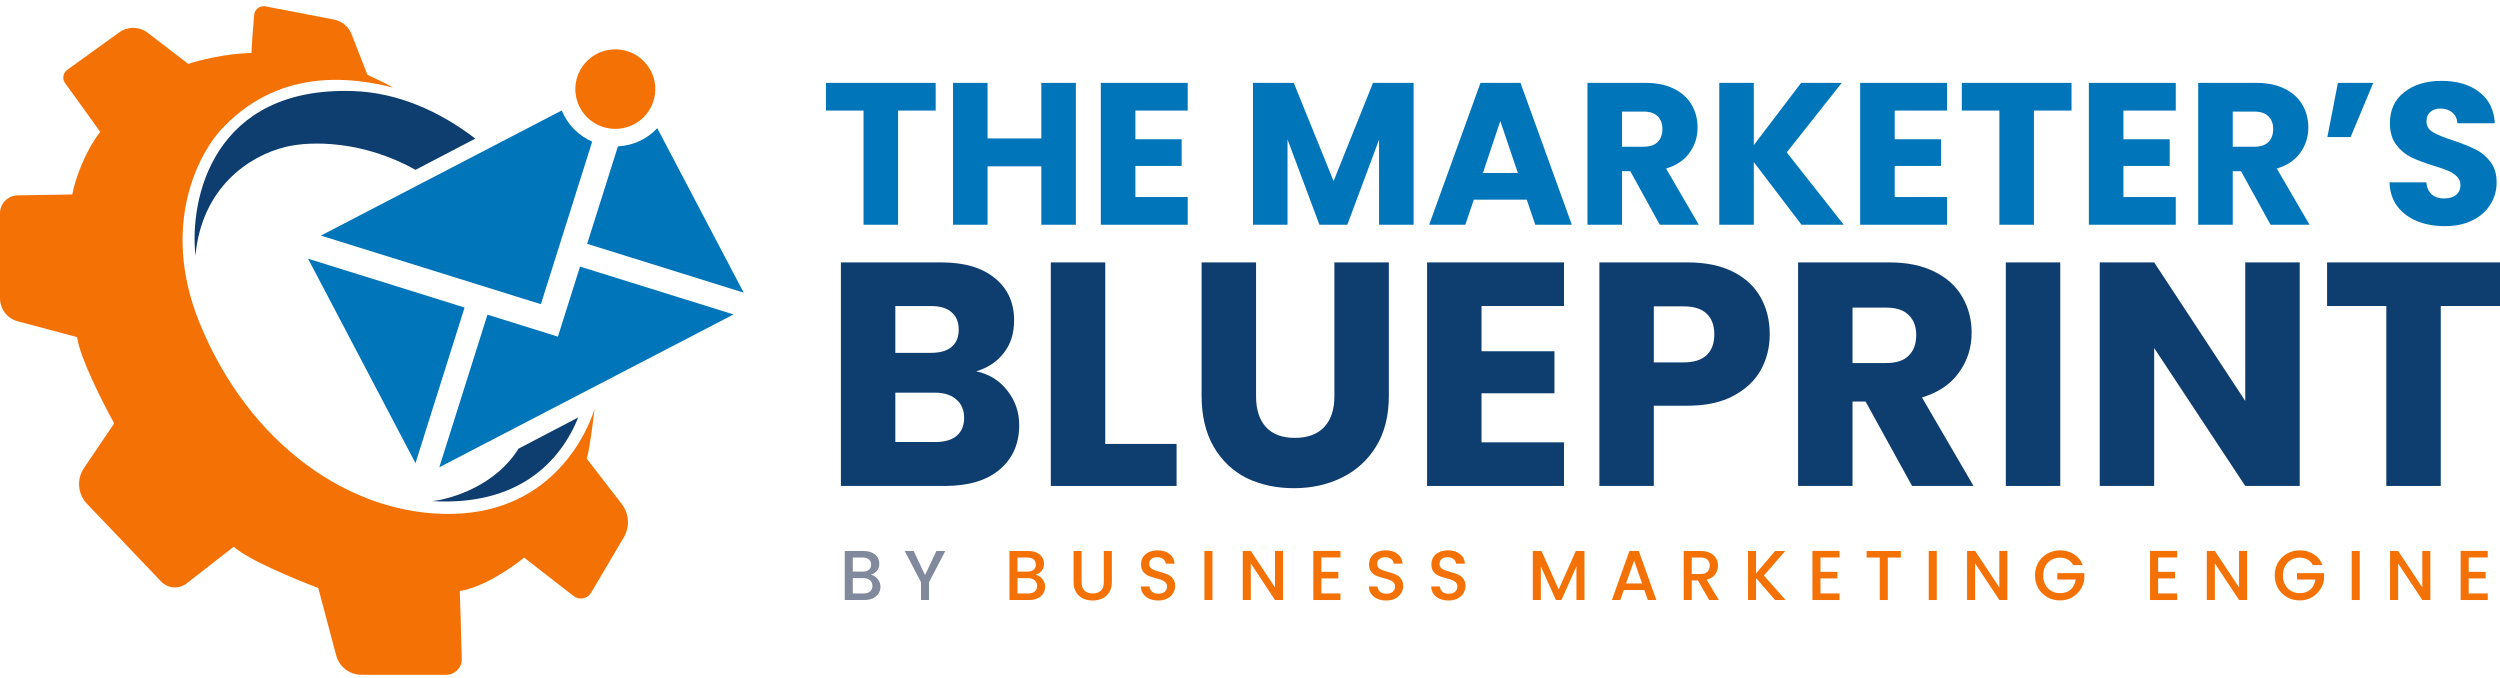 <svg width="225" height="61" viewBox="0 0 225 61" fill="none" xmlns="http://www.w3.org/2000/svg">
<path d="M87.86 33.418C89.025 33.667 89.962 34.25 90.669 35.167C91.376 36.065 91.729 37.096 91.729 38.262C91.729 39.943 91.137 41.281 89.952 42.274C88.787 43.249 87.153 43.736 85.051 43.736H75.68V23.617H84.736C86.781 23.617 88.376 24.085 89.522 25.021C90.688 25.957 91.27 27.228 91.27 28.833C91.27 30.017 90.955 31.001 90.325 31.785C89.713 32.568 88.892 33.113 87.86 33.418ZM80.58 31.756H83.79C84.593 31.756 85.204 31.584 85.624 31.24C86.064 30.877 86.284 30.352 86.284 29.664C86.284 28.976 86.064 28.451 85.624 28.088C85.204 27.725 84.593 27.543 83.79 27.543H80.58V31.756ZM84.192 39.781C85.013 39.781 85.644 39.599 86.083 39.236C86.542 38.854 86.771 38.31 86.771 37.603C86.771 36.896 86.532 36.342 86.054 35.941C85.596 35.539 84.956 35.339 84.134 35.339H80.58V39.781H84.192Z" fill="#0E3D70"/>
<path d="M99.472 39.953H105.892V43.736H94.572V23.617H99.472V39.953Z" fill="#0E3D70"/>
<path d="M113.045 23.617V35.654C113.045 36.858 113.341 37.784 113.933 38.434C114.525 39.084 115.395 39.408 116.541 39.408C117.688 39.408 118.566 39.084 119.178 38.434C119.789 37.784 120.095 36.858 120.095 35.654V23.617H124.996V35.625C124.996 37.421 124.614 38.94 123.849 40.182C123.085 41.424 122.053 42.36 120.754 42.991C119.474 43.621 118.041 43.937 116.455 43.937C114.869 43.937 113.446 43.631 112.185 43.02C110.943 42.389 109.959 41.453 109.233 40.211C108.507 38.95 108.144 37.421 108.144 35.625V23.617H113.045Z" fill="#0E3D70"/>
<path d="M133.338 27.543V31.613H139.901V35.396H133.338V39.81H140.761V43.736H128.437V23.617H140.761V27.543H133.338Z" fill="#0E3D70"/>
<path d="M159.276 30.094C159.276 31.259 159.008 32.329 158.473 33.304C157.938 34.259 157.117 35.033 156.008 35.625C154.9 36.218 153.525 36.514 151.881 36.514H148.844V43.736H143.943V23.617H151.881C153.486 23.617 154.843 23.894 155.951 24.448C157.059 25.002 157.891 25.766 158.445 26.741C158.999 27.715 159.276 28.833 159.276 30.094ZM151.509 32.616C152.445 32.616 153.143 32.396 153.601 31.957C154.06 31.517 154.289 30.896 154.289 30.094C154.289 29.291 154.06 28.67 153.601 28.231C153.143 27.791 152.445 27.572 151.509 27.572H148.844V32.616H151.509Z" fill="#0E3D70"/>
<path d="M172.087 43.736L167.903 36.141H166.728V43.736H161.827V23.617H170.053C171.638 23.617 172.985 23.894 174.094 24.448C175.221 25.002 176.062 25.766 176.616 26.741C177.17 27.696 177.447 28.766 177.447 29.951C177.447 31.288 177.065 32.482 176.3 33.533C175.555 34.584 174.447 35.329 172.976 35.769L177.619 43.736H172.087ZM166.728 32.673H169.766C170.664 32.673 171.333 32.453 171.772 32.014C172.231 31.575 172.46 30.954 172.46 30.151C172.46 29.387 172.231 28.785 171.772 28.346C171.333 27.906 170.664 27.686 169.766 27.686H166.728V32.673Z" fill="#0E3D70"/>
<path d="M185.424 23.617V43.736H180.523V23.617H185.424Z" fill="#0E3D70"/>
<path d="M206.974 43.736H202.073L193.876 31.326V43.736H188.976V23.617H193.876L202.073 36.084V23.617H206.974V43.736Z" fill="#0E3D70"/>
<path d="M225 23.617V27.543H219.669V43.736H214.768V27.543H209.437V23.617H225Z" fill="#0E3D70"/>
<path d="M84.211 7.459V9.951H80.828V20.226H77.718V9.951H74.336V7.459H84.211Z" fill="#0075BA"/>
<path d="M96.829 7.459V20.226H93.719V14.97H88.881V20.226H85.772V7.459H88.881V12.46H93.719V7.459H96.829Z" fill="#0075BA"/>
<path d="M102.184 9.951V12.533H106.348V14.934H102.184V17.734H106.894V20.226H99.074V7.459H106.894V9.951H102.184Z" fill="#0075BA"/>
<path d="M127.225 7.459V20.226H124.115V12.569L121.26 20.226H118.75L115.877 12.551V20.226H112.767V7.459H116.44L120.023 16.298L123.57 7.459H127.225Z" fill="#0075BA"/>
<path d="M137.409 17.971H132.644L131.88 20.226H128.625L133.244 7.459H136.845L141.464 20.226H138.173L137.409 17.971ZM136.609 15.57L135.026 10.896L133.462 15.57H136.609Z" fill="#0075BA"/>
<path d="M149.381 20.226L146.726 15.406H145.98V20.226H142.87V7.459H148.09C149.096 7.459 149.951 7.635 150.654 7.987C151.369 8.338 151.903 8.823 152.254 9.441C152.606 10.048 152.782 10.727 152.782 11.478C152.782 12.327 152.539 13.085 152.054 13.752C151.581 14.418 150.878 14.891 149.945 15.17L152.891 20.226H149.381ZM145.98 13.206H147.908C148.478 13.206 148.902 13.067 149.181 12.788C149.472 12.509 149.617 12.115 149.617 11.606C149.617 11.121 149.472 10.739 149.181 10.46C148.902 10.181 148.478 10.042 147.908 10.042H145.98V13.206Z" fill="#0075BA"/>
<path d="M162.136 20.226L157.844 14.588V20.226H154.734V7.459H157.844V13.06L162.099 7.459H165.755L160.808 13.715L165.937 20.226H162.136Z" fill="#0075BA"/>
<path d="M170.524 9.951V12.533H174.689V14.934H170.524V17.734H175.235V20.226H167.415V7.459H175.235V9.951H170.524Z" fill="#0075BA"/>
<path d="M186.438 7.459V9.951H183.055V20.226H179.945V9.951H176.563V7.459H186.438Z" fill="#0075BA"/>
<path d="M191.108 9.951V12.533H195.273V14.934H191.108V17.734H195.819V20.226H187.998V7.459H195.819V9.951H191.108Z" fill="#0075BA"/>
<path d="M204.348 20.226L201.693 15.406H200.947V20.226H197.838V7.459H203.057C204.063 7.459 204.918 7.635 205.621 7.987C206.337 8.338 206.87 8.823 207.222 9.441C207.573 10.048 207.749 10.727 207.749 11.478C207.749 12.327 207.507 13.085 207.022 13.752C206.549 14.418 205.846 14.891 204.912 15.17L207.858 20.226H204.348ZM200.947 13.206H202.875C203.445 13.206 203.869 13.067 204.148 12.788C204.439 12.509 204.585 12.115 204.585 11.606C204.585 11.121 204.439 10.739 204.148 10.46C203.869 10.181 203.445 10.042 202.875 10.042H200.947V13.206Z" fill="#0075BA"/>
<path d="M210.411 7.459H213.593L211.556 12.333H209.465L210.411 7.459Z" fill="#0075BA"/>
<path d="M220.039 20.353C219.106 20.353 218.269 20.202 217.53 19.899C216.79 19.596 216.196 19.147 215.747 18.553C215.311 17.959 215.081 17.243 215.056 16.407H218.366C218.415 16.88 218.578 17.243 218.857 17.498C219.136 17.74 219.5 17.862 219.948 17.862C220.409 17.862 220.773 17.759 221.04 17.552C221.306 17.334 221.44 17.037 221.44 16.661C221.44 16.346 221.331 16.085 221.112 15.879C220.906 15.673 220.646 15.504 220.33 15.37C220.027 15.237 219.591 15.085 219.021 14.915C218.196 14.661 217.524 14.406 217.002 14.152C216.481 13.897 216.032 13.521 215.656 13.024C215.281 12.527 215.093 11.878 215.093 11.078C215.093 9.89 215.523 8.963 216.384 8.296C217.245 7.617 218.366 7.277 219.748 7.277C221.155 7.277 222.288 7.617 223.149 8.296C224.01 8.963 224.471 9.896 224.531 11.096H221.167C221.143 10.684 220.991 10.363 220.712 10.133C220.433 9.89 220.076 9.769 219.639 9.769C219.263 9.769 218.96 9.872 218.73 10.078C218.5 10.272 218.384 10.557 218.384 10.933C218.384 11.345 218.578 11.666 218.966 11.897C219.354 12.127 219.961 12.376 220.785 12.642C221.609 12.921 222.276 13.188 222.786 13.442C223.307 13.697 223.755 14.067 224.131 14.552C224.507 15.037 224.695 15.661 224.695 16.425C224.695 17.152 224.507 17.813 224.131 18.407C223.768 19.001 223.234 19.474 222.531 19.826C221.828 20.177 220.997 20.353 220.039 20.353Z" fill="#0075BA"/>
<path d="M93.212 51.734C93.449 51.776 93.65 51.901 93.815 52.109C93.981 52.316 94.063 52.551 94.063 52.813C94.063 53.038 94.004 53.241 93.885 53.423C93.771 53.601 93.604 53.742 93.384 53.848C93.164 53.95 92.908 54.001 92.615 54.001H90.851V49.588H92.533C92.834 49.588 93.092 49.639 93.308 49.741C93.523 49.842 93.686 49.98 93.796 50.153C93.906 50.322 93.961 50.513 93.961 50.725C93.961 50.979 93.894 51.19 93.758 51.359C93.623 51.529 93.441 51.654 93.212 51.734ZM91.574 51.442H92.469C92.707 51.442 92.891 51.389 93.022 51.283C93.157 51.173 93.225 51.017 93.225 50.813C93.225 50.615 93.157 50.46 93.022 50.35C92.891 50.236 92.707 50.179 92.469 50.179H91.574V51.442ZM92.552 53.41C92.797 53.41 92.99 53.351 93.13 53.232C93.269 53.114 93.339 52.949 93.339 52.737C93.339 52.521 93.265 52.35 93.117 52.223C92.969 52.096 92.772 52.032 92.527 52.032H91.574V53.41H92.552Z" fill="#F47105"/>
<path d="M97.344 49.588V52.401C97.344 52.735 97.431 52.987 97.605 53.156C97.783 53.325 98.028 53.41 98.341 53.41C98.659 53.41 98.904 53.325 99.078 53.156C99.255 52.987 99.344 52.735 99.344 52.401V49.588H100.068V52.388C100.068 52.748 99.99 53.053 99.833 53.302C99.677 53.552 99.467 53.738 99.205 53.861C98.942 53.984 98.652 54.045 98.335 54.045C98.017 54.045 97.728 53.984 97.465 53.861C97.207 53.738 97.002 53.552 96.849 53.302C96.697 53.053 96.621 52.748 96.621 52.388V49.588H97.344Z" fill="#F47105"/>
<path d="M104.242 54.045C103.946 54.045 103.679 53.994 103.442 53.893C103.205 53.787 103.019 53.639 102.883 53.448C102.748 53.258 102.68 53.035 102.68 52.782H103.455C103.472 52.972 103.546 53.129 103.677 53.251C103.812 53.374 104.001 53.435 104.242 53.435C104.492 53.435 104.686 53.376 104.826 53.258C104.966 53.135 105.036 52.978 105.036 52.788C105.036 52.64 104.991 52.519 104.902 52.426C104.818 52.333 104.71 52.261 104.578 52.21C104.451 52.159 104.274 52.104 104.045 52.045C103.757 51.969 103.522 51.893 103.34 51.817C103.163 51.736 103.01 51.613 102.883 51.448C102.756 51.283 102.693 51.063 102.693 50.788C102.693 50.534 102.756 50.312 102.883 50.121C103.01 49.931 103.188 49.785 103.417 49.683C103.645 49.582 103.91 49.531 104.21 49.531C104.638 49.531 104.987 49.639 105.258 49.855C105.533 50.066 105.685 50.358 105.715 50.731H104.915C104.902 50.57 104.826 50.433 104.686 50.318C104.547 50.204 104.363 50.147 104.134 50.147C103.927 50.147 103.757 50.2 103.626 50.306C103.495 50.411 103.429 50.564 103.429 50.763C103.429 50.898 103.47 51.01 103.55 51.099C103.635 51.184 103.74 51.252 103.867 51.302C103.994 51.353 104.168 51.408 104.388 51.467C104.68 51.548 104.917 51.628 105.099 51.709C105.285 51.789 105.442 51.914 105.569 52.083C105.7 52.248 105.766 52.471 105.766 52.75C105.766 52.974 105.704 53.186 105.581 53.385C105.463 53.584 105.287 53.745 105.055 53.867C104.826 53.986 104.555 54.045 104.242 54.045Z" fill="#F47105"/>
<path d="M109.121 49.588V54.001H108.397V49.588H109.121Z" fill="#F47105"/>
<path d="M115.474 54.001H114.75L112.573 50.706V54.001H111.849V49.582H112.573L114.75 52.87V49.582H115.474V54.001Z" fill="#F47105"/>
<path d="M118.926 50.172V51.467H120.449V52.058H118.926V53.41H120.64V54.001H118.202V49.582H120.64V50.172H118.926Z" fill="#F47105"/>
<path d="M124.763 54.045C124.467 54.045 124.2 53.994 123.963 53.893C123.726 53.787 123.54 53.639 123.404 53.448C123.269 53.258 123.201 53.035 123.201 52.782H123.976C123.992 52.972 124.067 53.129 124.198 53.251C124.333 53.374 124.522 53.435 124.763 53.435C125.012 53.435 125.207 53.376 125.347 53.258C125.487 53.135 125.556 52.978 125.556 52.788C125.556 52.64 125.512 52.519 125.423 52.426C125.338 52.333 125.23 52.261 125.099 52.21C124.972 52.159 124.795 52.104 124.566 52.045C124.278 51.969 124.043 51.893 123.861 51.817C123.684 51.736 123.531 51.613 123.404 51.448C123.277 51.283 123.214 51.063 123.214 50.788C123.214 50.534 123.277 50.312 123.404 50.121C123.531 49.931 123.709 49.785 123.937 49.683C124.166 49.582 124.431 49.531 124.731 49.531C125.159 49.531 125.508 49.639 125.779 49.855C126.054 50.066 126.206 50.358 126.236 50.731H125.436C125.423 50.57 125.347 50.433 125.207 50.318C125.068 50.204 124.883 50.147 124.655 50.147C124.447 50.147 124.278 50.2 124.147 50.306C124.016 50.411 123.95 50.564 123.95 50.763C123.95 50.898 123.99 51.01 124.071 51.099C124.155 51.184 124.261 51.252 124.388 51.302C124.515 51.353 124.689 51.408 124.909 51.467C125.201 51.548 125.438 51.628 125.62 51.709C125.806 51.789 125.963 51.914 126.09 52.083C126.221 52.248 126.286 52.471 126.286 52.75C126.286 52.974 126.225 53.186 126.102 53.385C125.984 53.584 125.808 53.745 125.575 53.867C125.347 53.986 125.076 54.045 124.763 54.045Z" fill="#F47105"/>
<path d="M130.372 54.045C130.076 54.045 129.809 53.994 129.572 53.893C129.335 53.787 129.149 53.639 129.013 53.448C128.878 53.258 128.81 53.035 128.81 52.782H129.585C129.602 52.972 129.676 53.129 129.807 53.251C129.942 53.374 130.131 53.435 130.372 53.435C130.622 53.435 130.816 53.376 130.956 53.258C131.096 53.135 131.166 52.978 131.166 52.788C131.166 52.64 131.121 52.519 131.032 52.426C130.948 52.333 130.84 52.261 130.708 52.21C130.581 52.159 130.404 52.104 130.175 52.045C129.887 51.969 129.652 51.893 129.47 51.817C129.293 51.736 129.14 51.613 129.013 51.448C128.886 51.283 128.823 51.063 128.823 50.788C128.823 50.534 128.886 50.312 129.013 50.121C129.14 49.931 129.318 49.785 129.547 49.683C129.775 49.582 130.04 49.531 130.34 49.531C130.768 49.531 131.117 49.639 131.388 49.855C131.663 50.066 131.815 50.358 131.845 50.731H131.045C131.032 50.57 130.956 50.433 130.816 50.318C130.677 50.204 130.493 50.147 130.264 50.147C130.057 50.147 129.887 50.2 129.756 50.306C129.625 50.411 129.559 50.564 129.559 50.763C129.559 50.898 129.6 51.01 129.68 51.099C129.765 51.184 129.87 51.252 129.997 51.302C130.124 51.353 130.298 51.408 130.518 51.467C130.81 51.548 131.047 51.628 131.229 51.709C131.415 51.789 131.572 51.914 131.699 52.083C131.83 52.248 131.896 52.471 131.896 52.75C131.896 52.974 131.834 53.186 131.712 53.385C131.593 53.584 131.417 53.745 131.185 53.867C130.956 53.986 130.685 54.045 130.372 54.045Z" fill="#F47105"/>
<path d="M142.601 49.588V54.001H141.878V50.979L140.532 54.001H140.03L138.678 50.979V54.001H137.954V49.588H138.735L140.284 53.048L141.827 49.588H142.601Z" fill="#F47105"/>
<path d="M147.99 53.099H146.143L145.825 54.001H145.07L146.651 49.582H147.489L149.07 54.001H148.308L147.99 53.099ZM147.787 52.509L147.07 50.458L146.346 52.509H147.787Z" fill="#F47105"/>
<path d="M153.826 54.001L152.811 52.236H152.258V54.001H151.535V49.588H153.058C153.397 49.588 153.682 49.648 153.915 49.766C154.152 49.885 154.328 50.043 154.442 50.242C154.561 50.441 154.62 50.663 154.62 50.909C154.62 51.197 154.535 51.459 154.366 51.696C154.201 51.929 153.945 52.087 153.598 52.172L154.69 54.001H153.826ZM152.258 51.658H153.058C153.329 51.658 153.532 51.59 153.668 51.455C153.807 51.319 153.877 51.137 153.877 50.909C153.877 50.68 153.809 50.502 153.674 50.375C153.539 50.244 153.333 50.179 153.058 50.179H152.258V51.658Z" fill="#F47105"/>
<path d="M159.755 54.001L158.047 52.026V54.001H157.323V49.588H158.047V51.601L159.761 49.588H160.669L158.752 51.797L160.701 54.001H159.755Z" fill="#F47105"/>
<path d="M163.842 50.172V51.467H165.366V52.058H163.842V53.41H165.556V54.001H163.119V49.582H165.556V50.172H163.842Z" fill="#F47105"/>
<path d="M171.076 49.588V50.179H169.902V54.001H169.178V50.179H167.997V49.588H171.076Z" fill="#F47105"/>
<path d="M174.31 49.588V54.001H173.587V49.588H174.31Z" fill="#F47105"/>
<path d="M180.663 54.001H179.94L177.762 50.706V54.001H177.038V49.582H177.762L179.94 52.87V49.582H180.663V54.001Z" fill="#F47105"/>
<path d="M186.585 50.858C186.471 50.638 186.312 50.473 186.109 50.363C185.906 50.248 185.671 50.191 185.404 50.191C185.112 50.191 184.852 50.257 184.623 50.388C184.395 50.519 184.215 50.706 184.083 50.947C183.956 51.188 183.893 51.467 183.893 51.785C183.893 52.102 183.956 52.384 184.083 52.629C184.215 52.87 184.395 53.057 184.623 53.188C184.852 53.319 185.112 53.385 185.404 53.385C185.798 53.385 186.117 53.275 186.363 53.055C186.608 52.834 186.758 52.536 186.813 52.159H185.156V51.582H187.588V52.147C187.541 52.49 187.419 52.805 187.22 53.093C187.025 53.38 186.769 53.611 186.452 53.785C186.138 53.954 185.789 54.039 185.404 54.039C184.989 54.039 184.61 53.943 184.268 53.753C183.925 53.558 183.652 53.289 183.449 52.947C183.25 52.604 183.15 52.217 183.15 51.785C183.15 51.353 183.25 50.966 183.449 50.623C183.652 50.28 183.925 50.014 184.268 49.823C184.615 49.628 184.993 49.531 185.404 49.531C185.874 49.531 186.291 49.648 186.655 49.88C187.023 50.109 187.29 50.435 187.455 50.858H186.585Z" fill="#F47105"/>
<path d="M194.23 50.172V51.467H195.754V52.058H194.23V53.41H195.944V54.001H193.506V49.582H195.944V50.172H194.23Z" fill="#F47105"/>
<path d="M202.238 54.001H201.515L199.337 50.706V54.001H198.613V49.582H199.337L201.515 52.87V49.582H202.238V54.001Z" fill="#F47105"/>
<path d="M208.16 50.858C208.045 50.638 207.887 50.473 207.684 50.363C207.48 50.248 207.245 50.191 206.979 50.191C206.687 50.191 206.426 50.257 206.198 50.388C205.969 50.519 205.789 50.706 205.658 50.947C205.531 51.188 205.468 51.467 205.468 51.785C205.468 52.102 205.531 52.384 205.658 52.629C205.789 52.87 205.969 53.057 206.198 53.188C206.426 53.319 206.687 53.385 206.979 53.385C207.372 53.385 207.692 53.275 207.937 53.055C208.183 52.834 208.333 52.536 208.388 52.159H206.731V51.582H209.163V52.147C209.116 52.49 208.993 52.805 208.795 53.093C208.6 53.38 208.344 53.611 208.026 53.785C207.713 53.954 207.364 54.039 206.979 54.039C206.564 54.039 206.185 53.943 205.842 53.753C205.5 53.558 205.227 53.289 205.023 52.947C204.825 52.604 204.725 52.217 204.725 51.785C204.725 51.353 204.825 50.966 205.023 50.623C205.227 50.28 205.5 50.014 205.842 49.823C206.189 49.628 206.568 49.531 206.979 49.531C207.449 49.531 207.866 49.648 208.23 49.88C208.598 50.109 208.864 50.435 209.029 50.858H208.16Z" fill="#F47105"/>
<path d="M212.378 49.588V54.001H211.654V49.588H212.378Z" fill="#F47105"/>
<path d="M218.731 54.001H218.007L215.83 50.706V54.001H215.106V49.582H215.83L218.007 52.87V49.582H218.731V54.001Z" fill="#F47105"/>
<path d="M222.183 50.172V51.467H223.706V52.058H222.183V53.41H223.897V54.001H221.459V49.582H223.897V50.172H222.183Z" fill="#F47105"/>
<path d="M78.39 51.734C78.627 51.776 78.828 51.901 78.993 52.109C79.159 52.316 79.241 52.551 79.241 52.813C79.241 53.038 79.182 53.241 79.063 53.423C78.949 53.6 78.782 53.742 78.562 53.848C78.342 53.95 78.086 54.001 77.794 54.001H76.029V49.588H77.711C78.011 49.588 78.27 49.639 78.486 49.741C78.701 49.842 78.864 49.98 78.974 50.153C79.084 50.322 79.139 50.513 79.139 50.725C79.139 50.979 79.072 51.19 78.936 51.359C78.801 51.529 78.619 51.654 78.39 51.734ZM76.752 51.442H77.647C77.885 51.442 78.069 51.389 78.2 51.283C78.335 51.173 78.403 51.017 78.403 50.813C78.403 50.615 78.335 50.46 78.2 50.35C78.069 50.236 77.885 50.179 77.647 50.179H76.752V51.442ZM77.73 53.41C77.975 53.41 78.168 53.351 78.308 53.232C78.448 53.114 78.517 52.949 78.517 52.737C78.517 52.521 78.443 52.35 78.295 52.223C78.147 52.096 77.95 52.032 77.705 52.032H76.752V53.41H77.73Z" fill="#808A9C"/>
<path d="M85.075 49.588L83.615 52.401V54.001H82.891V52.401L81.424 49.588H82.231L83.253 51.753L84.275 49.588H85.075Z" fill="#808A9C"/>
<path d="M20.17 11.38C25.472 5.915 32.141 7.062 35.365 7.882C34.972 7.619 33.671 7.008 33.07 6.734L31.642 3.082C31.374 2.396 30.773 1.896 30.049 1.757L23.888 0.573C23.39 0.478 22.918 0.833 22.875 1.338C22.78 2.454 22.662 3.945 22.63 4.767C20.312 4.811 17.874 5.441 16.945 5.751L13.291 2.95C12.54 2.374 11.5 2.359 10.732 2.913L6.051 6.288C5.668 6.565 5.58 7.1 5.857 7.483C6.823 8.818 8.326 10.887 9.019 11.872C7.663 13.577 6.723 16.244 6.505 17.501L1.581 17.584C0.704 17.598 0 18.314 0 19.192V26.844C0 27.813 0.65 28.662 1.585 28.914C3.702 29.484 6.396 30.207 6.942 30.344C7.161 32.137 9.256 36.265 10.276 38.105L7.557 42.125C6.879 43.128 6.992 44.468 7.828 45.343L14.504 52.337C15.114 52.975 16.108 53.047 16.803 52.504C18.405 51.251 20.468 49.64 21.044 49.199C22.225 50.336 26.602 52.15 28.642 52.915L30.253 58.978C30.528 60.011 31.464 60.73 32.533 60.73H40.168C40.951 60.73 41.581 60.085 41.56 59.302C41.5 56.975 41.414 53.829 41.378 53.188C43.477 52.883 46.115 51.057 47.172 50.183L51.621 53.643C52.132 54.039 52.875 53.898 53.203 53.341L56.143 48.358C56.7 47.414 56.626 46.225 55.956 45.357L52.802 41.274C53.021 40.706 53.367 38.05 53.513 36.793C52.966 38.596 49.96 46.029 40.777 46.248C31.594 46.466 22.356 39.963 17.929 28.978C14.387 20.19 17.947 13.584 20.17 11.38Z" fill="#F47105"/>
<path fill-rule="evenodd" clip-rule="evenodd" d="M42.777 12.475C39.534 9.982 35.762 8.333 31.807 8.196C19.177 7.758 17.027 17.891 17.592 23.012C18.138 16.944 22.349 14.046 25.683 13.226C28.026 12.65 32.713 12.667 37.399 15.285L42.777 12.475ZM46.667 40.377C44.653 43.64 40.765 44.886 38.914 45.1C46.655 45.552 50.433 41.553 52.046 37.567L46.667 40.377Z" fill="#0E3D70"/>
<path d="M53.297 12.745L48.68 27.377L28.878 21.203L50.559 9.94C51.066 11.196 52.049 12.204 53.297 12.745Z" fill="#0075BA"/>
<path d="M50.213 30.298L52.202 23.993L66.016 28.3L39.538 42.054L43.871 28.321L50.213 30.298Z" fill="#0075BA"/>
<path d="M41.812 27.677L37.395 41.685L27.727 23.284L41.812 27.677Z" fill="#0075BA"/>
<path d="M66.934 26.34L52.845 21.944L55.615 13.169C56.965 13.107 58.236 12.522 59.156 11.538L66.934 26.34Z" fill="#0075BA"/>
<path d="M57.594 10.841C59.161 9.625 59.439 7.376 58.215 5.818C56.992 4.26 54.73 3.983 53.164 5.2C51.597 6.416 51.319 8.665 52.542 10.223C53.766 11.781 56.027 12.057 57.594 10.841Z" fill="#F47105"/>
</svg>
